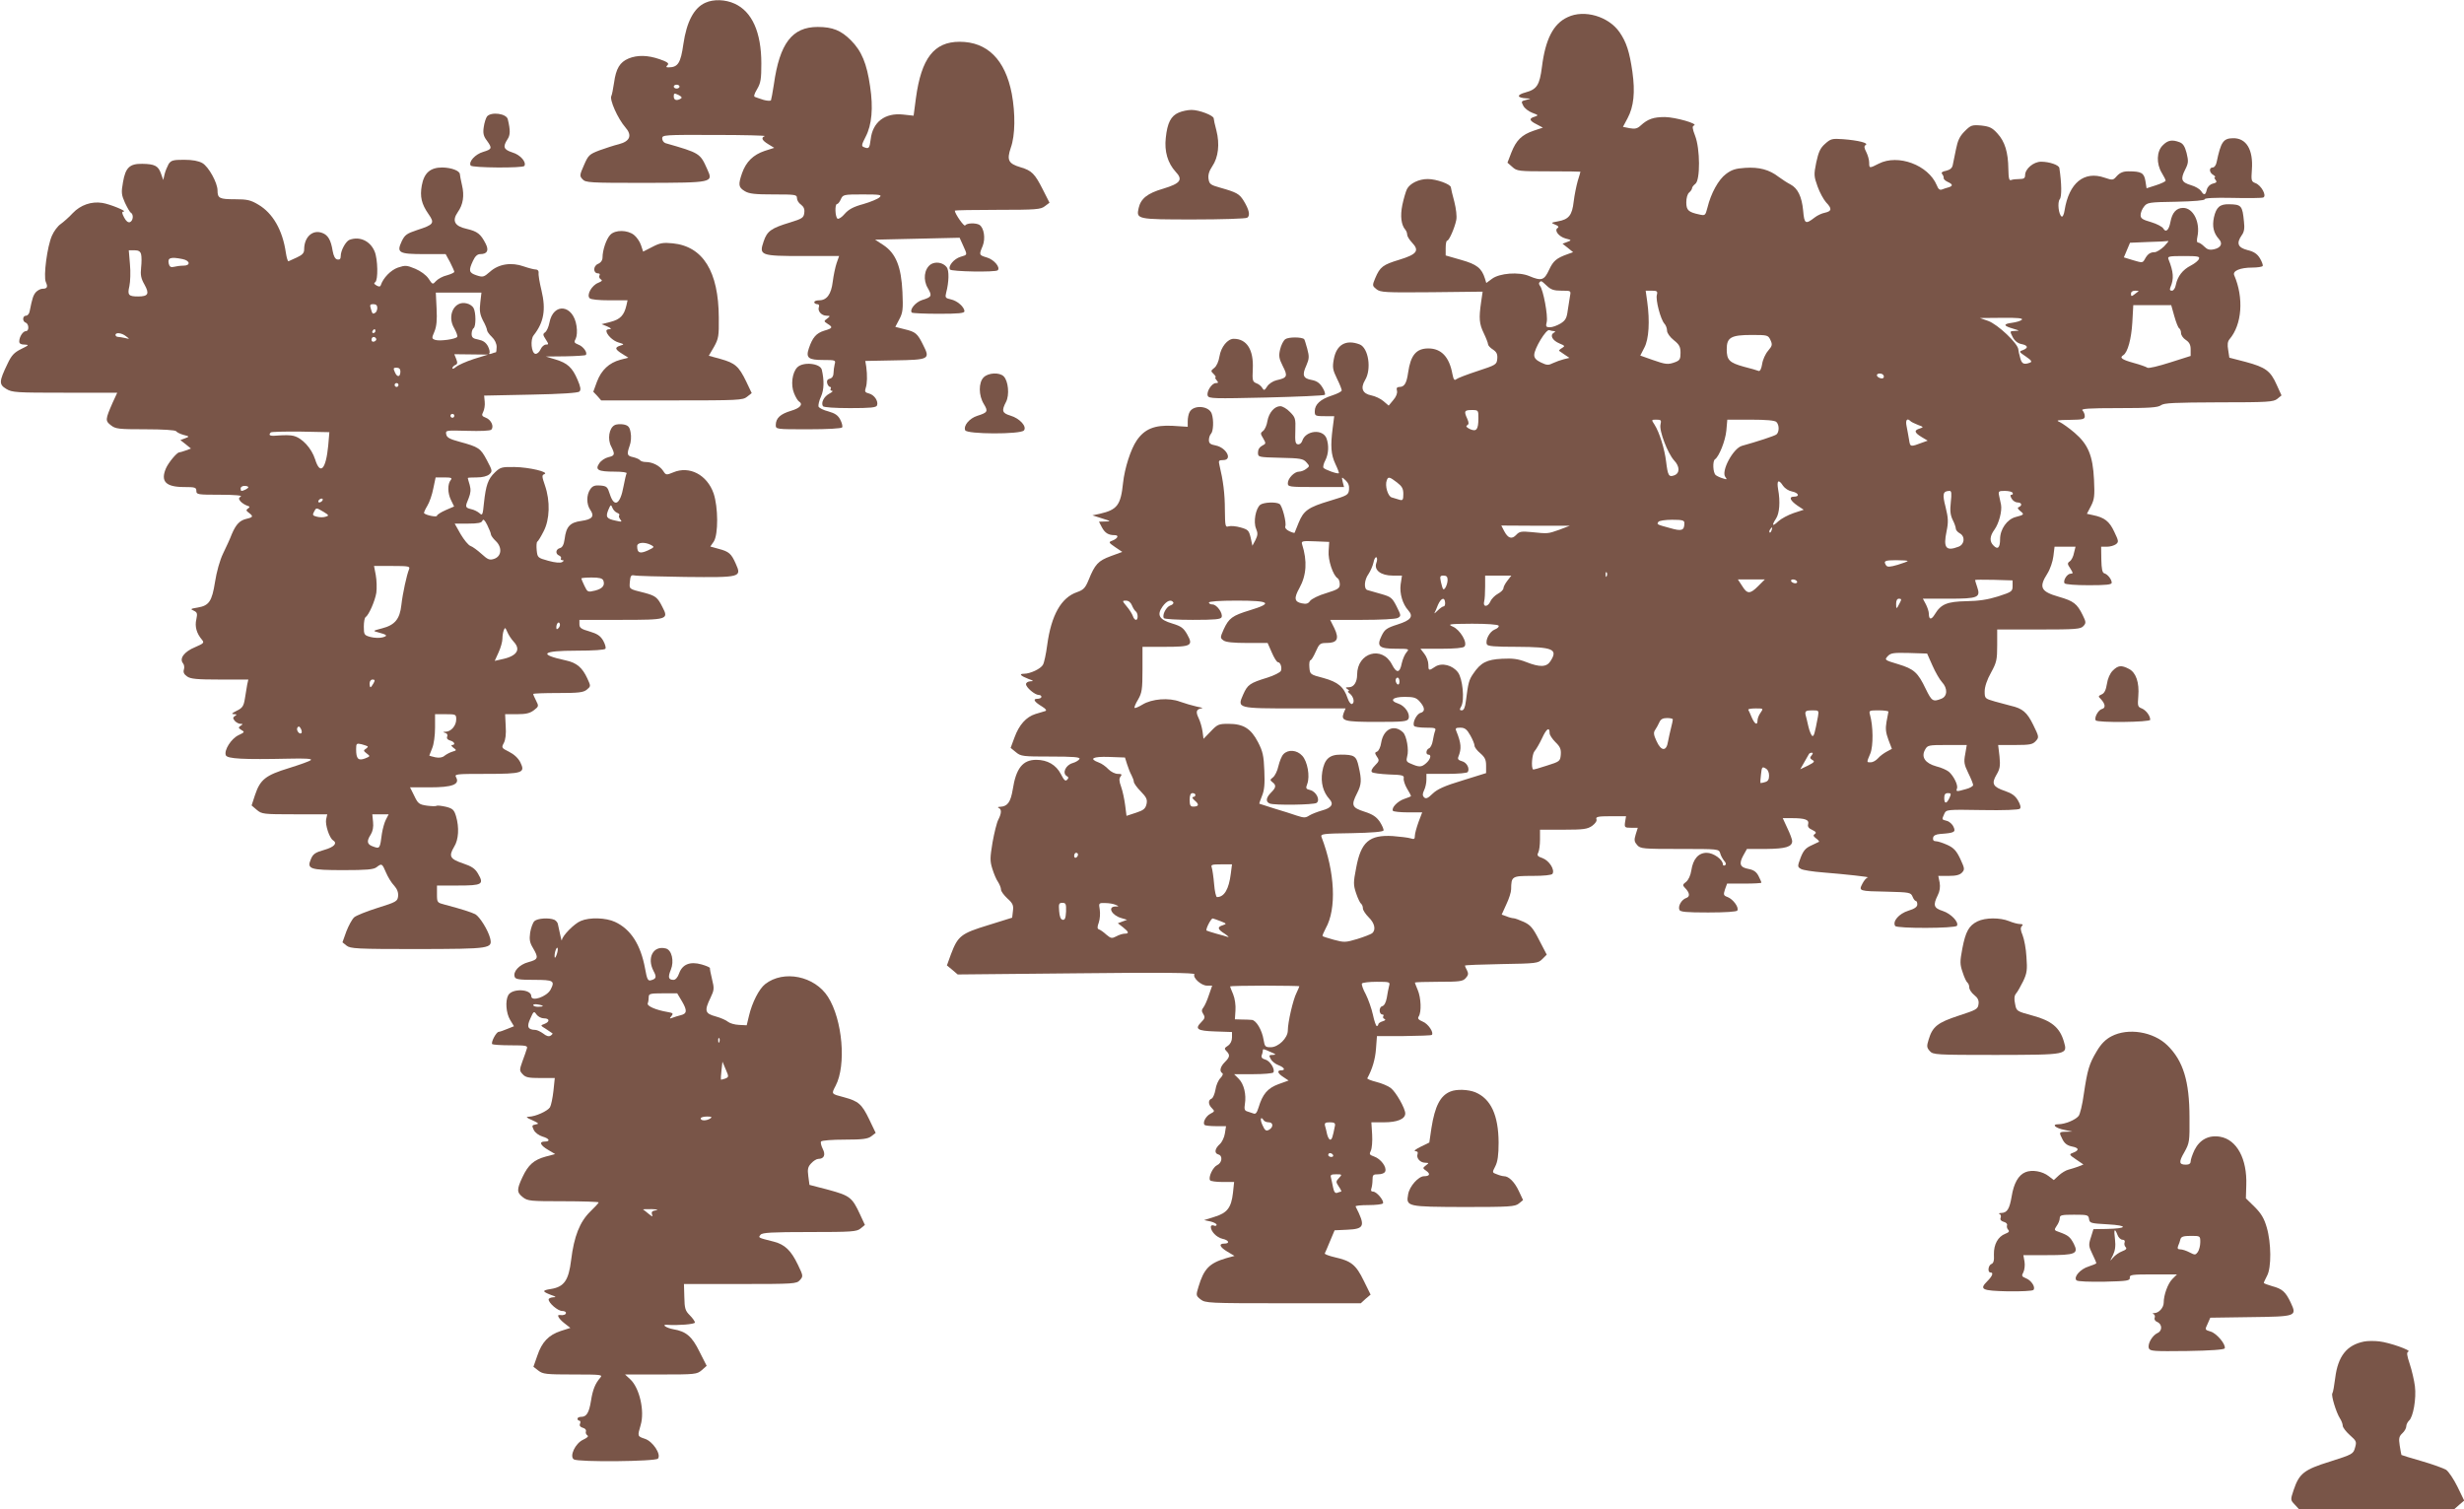 <?xml version="1.0" standalone="no"?>
<!DOCTYPE svg PUBLIC "-//W3C//DTD SVG 20010904//EN"
 "http://www.w3.org/TR/2001/REC-SVG-20010904/DTD/svg10.dtd">
<svg version="1.0" xmlns="http://www.w3.org/2000/svg"
 width="1280pt" height="784pt" viewBox="0 0 1280 784"
 preserveAspectRatio="xMidYMid meet">
<g transform="translate(0,784) scale(0.1,-0.1)"
fill="#795548" stroke="none">
<path d="M3665 7826 c-60 -26 -98 -99 -115 -215 -14 -99 -28 -121 -78 -121
-12 0 -13 3 -4 12 9 9 -1 16 -40 30 -63 22 -117 23 -163 4 -45 -19 -65 -52
-75 -125 -5 -33 -11 -64 -14 -69 -11 -19 33 -118 73 -164 36 -41 24 -72 -34
-87 -25 -6 -70 -21 -101 -32 -52 -20 -58 -25 -80 -76 -23 -52 -24 -57 -8 -74
16 -18 36 -19 323 -19 356 1 357 1 325 71 -37 83 -38 84 -216 135 -10 3 -18
14 -18 25 0 18 10 19 273 18 149 0 266 -3 260 -6 -21 -8 -15 -22 18 -42 l31
-19 -50 -16 c-59 -20 -96 -56 -117 -115 -21 -61 -19 -74 14 -94 23 -14 54 -17
150 -17 113 0 121 -1 121 -19 0 -11 9 -26 21 -34 14 -11 20 -23 17 -43 -3 -25
-10 -30 -75 -50 -96 -29 -118 -44 -136 -98 -25 -73 -17 -76 206 -76 l186 0
-13 -37 c-7 -21 -16 -64 -20 -96 -8 -66 -31 -97 -71 -97 -14 0 -25 -4 -25 -10
0 -5 7 -10 15 -10 9 0 12 -6 9 -15 -8 -20 13 -45 40 -45 20 -1 20 -1 3 -15
-18 -13 -18 -14 2 -27 29 -18 27 -23 -18 -36 -41 -13 -60 -35 -79 -91 -17 -50
-3 -61 75 -61 63 0 65 -1 59 -22 -3 -13 -6 -34 -6 -46 0 -15 -7 -26 -19 -29
-13 -3 -17 -11 -14 -24 3 -10 10 -19 15 -19 5 0 6 -4 3 -10 -3 -5 0 -10 7 -10
7 -1 1 -7 -14 -15 -28 -15 -44 -47 -33 -65 4 -6 61 -10 141 -10 107 0 136 3
140 14 8 22 -14 55 -42 62 -20 5 -23 10 -17 28 8 23 9 66 3 111 l-5 30 151 3
c182 3 187 6 150 79 -30 61 -39 69 -98 83 l-47 12 21 40 c18 34 20 52 16 141
-6 131 -34 201 -99 244 l-43 28 220 5 219 5 18 -40 c23 -51 24 -48 -13 -59
-34 -10 -66 -48 -55 -66 7 -11 237 -15 248 -4 15 15 -19 55 -55 66 -43 13 -43
13 -23 61 15 38 7 93 -17 109 -19 11 -66 10 -74 -3 -5 -9 -54 61 -54 77 0 2
100 4 223 4 199 0 224 2 245 19 l24 18 -35 69 c-41 81 -57 98 -115 115 -64 19
-73 37 -51 102 23 64 24 177 5 280 -34 177 -127 270 -271 270 -133 0 -199 -86
-227 -293 l-12 -91 -55 6 c-94 10 -158 -39 -168 -129 -6 -47 -9 -51 -36 -40
-13 5 -11 13 10 54 32 61 40 150 23 261 -17 119 -44 184 -100 240 -51 51 -95
69 -172 69 -133 0 -198 -85 -228 -299 -6 -40 -13 -77 -15 -82 -3 -4 -20 -3
-38 2 -17 6 -38 12 -44 15 -9 2 -6 14 10 41 19 32 22 53 22 133 0 162 -48 270
-139 311 -48 22 -109 24 -151 5z m-135 -436 c0 -5 -7 -10 -15 -10 -8 0 -15 5
-15 10 0 6 7 10 15 10 8 0 15 -4 15 -10z m7 -62 c-21 -13 -37 -9 -37 11 0 17
3 18 24 8 16 -8 21 -14 13 -19z m1032 -513 c-8 -8 -46 -24 -84 -35 -52 -14
-77 -28 -97 -51 -14 -17 -31 -28 -37 -25 -13 8 -15 76 -3 76 5 0 14 11 20 25
11 24 14 25 114 25 91 0 101 -2 87 -15z"/>
<path d="M8144 7751 c-75 -34 -116 -115 -134 -259 -12 -94 -26 -116 -85 -132
-48 -13 -46 -28 5 -31 25 -1 25 -1 -2 -8 -25 -6 -27 -8 -15 -30 6 -13 28 -30
47 -37 32 -12 33 -13 13 -20 -32 -9 -29 -21 10 -40 l32 -17 -48 -16 c-62 -21
-91 -50 -116 -114 l-20 -52 25 -22 c24 -22 33 -23 190 -23 90 0 164 -1 164 -2
0 -2 -6 -23 -14 -48 -7 -25 -17 -73 -21 -107 -8 -71 -25 -93 -83 -103 -36 -7
-36 -7 -13 -17 16 -6 20 -12 13 -17 -20 -12 5 -45 41 -55 32 -8 32 -9 8 -18
l-24 -9 28 -22 27 -22 -28 -10 c-59 -21 -75 -35 -97 -82 -25 -54 -39 -59 -103
-32 -54 23 -154 15 -193 -14 l-30 -22 -7 23 c-17 54 -42 74 -124 97 l-80 23 0
38 c0 22 3 39 8 39 10 0 39 67 47 107 4 19 -1 59 -10 95 -10 35 -17 68 -18 75
-1 16 -75 43 -120 43 -46 0 -92 -22 -108 -52 -6 -12 -17 -49 -24 -82 -12 -59
-6 -105 16 -130 5 -6 9 -17 9 -25 0 -8 11 -26 25 -41 40 -42 26 -61 -65 -89
-86 -26 -101 -37 -126 -96 -16 -38 -15 -40 6 -57 21 -17 44 -18 287 -16 l265
3 -8 -55 c-12 -83 -10 -112 14 -161 12 -25 22 -51 22 -57 0 -6 11 -19 26 -28
19 -13 24 -24 22 -48 -3 -30 -7 -32 -101 -63 -55 -18 -105 -37 -112 -43 -10
-8 -14 -2 -20 27 -16 89 -58 133 -125 133 -63 0 -92 -35 -105 -125 -8 -57 -20
-75 -45 -75 -13 0 -17 -6 -13 -20 3 -12 -4 -31 -19 -48 l-24 -29 -27 23 c-15
13 -43 26 -63 30 -46 9 -58 37 -33 79 35 57 18 168 -28 186 -71 27 -120 -1
-134 -76 -8 -43 -6 -56 16 -101 14 -28 25 -56 25 -62 0 -6 -24 -18 -52 -27
-59 -19 -88 -46 -88 -81 0 -25 1 -26 63 -26 l38 0 -8 -62 c-12 -93 -9 -137 14
-186 12 -25 20 -47 18 -48 -6 -6 -74 19 -80 28 -3 5 1 23 10 39 17 34 19 78 6
114 -20 51 -109 41 -126 -13 -4 -12 -14 -20 -23 -18 -13 2 -15 15 -13 71 2 63
0 69 -28 97 -16 17 -39 30 -50 30 -30 0 -59 -33 -67 -77 -3 -21 -13 -44 -22
-51 -15 -11 -15 -15 0 -39 15 -26 15 -28 -5 -38 -14 -7 -22 -20 -22 -35 0 -25
0 -25 116 -28 103 -2 119 -5 135 -23 18 -20 18 -21 -1 -35 -10 -8 -27 -14 -37
-14 -24 0 -58 -35 -58 -60 0 -19 7 -20 146 -20 l146 0 -7 27 c-6 27 -6 27 15
8 14 -13 20 -28 18 -48 -3 -28 -8 -31 -98 -58 -114 -34 -138 -51 -164 -115
-11 -27 -20 -50 -21 -52 -2 -1 -14 2 -28 9 -15 7 -23 17 -20 25 7 19 -16 107
-30 116 -19 12 -82 9 -100 -4 -24 -19 -37 -89 -22 -124 10 -24 9 -34 -3 -59
l-16 -30 -9 42 c-9 37 -13 42 -52 53 -24 7 -52 9 -62 6 -18 -6 -19 0 -20 86 0
84 -9 152 -28 231 -6 24 -4 27 19 27 51 0 17 65 -39 76 -27 5 -35 11 -35 28 0
12 5 27 11 33 12 12 15 70 4 103 -13 42 -94 49 -115 10 -6 -10 -10 -32 -10
-48 l0 -29 -78 5 c-94 5 -146 -16 -187 -76 -31 -45 -63 -145 -71 -221 -12
-115 -30 -139 -121 -160 l-38 -8 50 -16 c46 -14 48 -16 17 -16 l-33 -1 15 -29
c16 -30 34 -41 67 -41 24 0 15 -18 -14 -29 -19 -7 -18 -10 16 -33 l37 -25 -60
-22 c-65 -24 -82 -42 -115 -124 -17 -41 -26 -51 -60 -63 -82 -28 -134 -119
-155 -275 -6 -46 -16 -92 -22 -102 -11 -21 -66 -47 -99 -47 -28 0 -17 -11 24
-27 27 -9 28 -12 10 -12 -13 -1 -23 -7 -23 -15 0 -17 46 -56 66 -56 8 0 14 -4
14 -10 0 -5 -9 -10 -21 -10 -26 0 -16 -16 24 -40 21 -13 26 -21 16 -24 -8 -2
-30 -9 -50 -15 -48 -15 -85 -56 -109 -122 l-20 -54 27 -22 c26 -22 37 -23 181
-23 118 0 153 -3 150 -12 -3 -7 -19 -17 -36 -22 -36 -10 -55 -52 -31 -67 11
-6 11 -11 2 -20 -9 -9 -16 -1 -32 30 -25 48 -70 74 -128 74 -70 0 -105 -44
-122 -154 -11 -66 -27 -88 -65 -90 -12 0 -15 -3 -8 -6 16 -6 15 -28 -2 -61 -8
-15 -21 -68 -30 -118 -13 -79 -14 -96 -1 -137 8 -26 21 -57 30 -69 8 -13 15
-30 15 -39 0 -9 15 -29 33 -46 28 -25 33 -36 29 -65 l-4 -35 -125 -39 c-141
-43 -157 -56 -193 -151 l-21 -58 28 -23 28 -24 618 6 c444 5 616 3 612 -5 -11
-17 35 -59 65 -59 l27 0 -17 -49 c-9 -28 -22 -56 -29 -65 -9 -11 -10 -19 0
-34 10 -16 8 -23 -10 -41 -36 -36 -23 -46 72 -49 l87 -3 0 -28 c0 -18 -8 -34
-21 -43 -19 -12 -20 -16 -8 -28 20 -20 18 -31 -8 -57 -24 -24 -30 -48 -13 -58
5 -3 1 -14 -10 -25 -11 -11 -23 -38 -26 -61 -4 -22 -13 -43 -20 -46 -19 -7
-18 -31 2 -50 15 -15 14 -17 -9 -29 -24 -13 -41 -47 -29 -58 3 -3 29 -6 58 -6
l53 0 -6 -38 c-3 -20 -15 -45 -26 -55 -27 -24 -30 -48 -8 -54 24 -6 20 -44 -7
-56 -21 -10 -46 -62 -36 -78 3 -5 32 -9 65 -9 l60 0 -6 -57 c-9 -77 -30 -104
-96 -124 l-54 -17 33 -7 c17 -4 32 -12 32 -17 0 -6 -7 -8 -15 -4 -8 3 -15 0
-15 -7 0 -24 30 -55 60 -62 34 -7 41 -25 10 -25 -31 0 -24 -18 16 -42 l37 -22
-44 -12 c-87 -26 -115 -55 -143 -148 -14 -45 -13 -47 11 -66 25 -19 41 -20
429 -20 l403 0 25 23 26 22 -36 73 c-40 82 -65 102 -150 121 -30 7 -54 16 -52
20 2 3 14 32 27 63 l24 57 65 3 c91 4 96 19 44 121 -2 4 28 7 67 7 38 0 72 4
75 9 8 12 -32 61 -51 61 -10 0 -13 6 -9 16 3 9 6 29 6 45 0 26 3 29 30 29 18
0 33 6 36 15 9 22 -23 65 -57 77 -25 9 -27 12 -18 30 6 12 9 49 7 84 l-4 64
66 0 c68 0 110 17 110 46 0 26 -48 111 -75 132 -14 11 -48 25 -76 32 -27 7
-48 15 -46 19 26 48 41 98 45 153 l5 66 139 0 c77 1 143 3 146 6 12 12 -19 58
-47 69 -23 10 -28 16 -21 27 15 23 12 97 -5 137 -8 19 -15 37 -15 39 0 2 56 4
123 4 109 0 126 2 141 19 14 15 15 24 7 40 -6 11 -11 22 -11 25 0 3 85 6 190
8 182 3 190 4 212 26 l23 23 -39 75 c-33 65 -46 79 -80 95 -23 10 -46 19 -53
19 -6 0 -23 4 -37 10 l-25 9 24 53 c14 29 25 64 25 78 1 68 3 70 111 70 58 0
100 4 104 11 13 21 -17 68 -51 81 -27 9 -31 15 -23 29 5 10 9 40 9 68 l0 51
121 0 c106 0 125 3 150 20 17 13 26 26 22 35 -4 12 9 15 74 15 l80 0 -5 -30
c-4 -28 -2 -30 31 -30 l35 0 -11 -35 c-9 -29 -7 -38 8 -55 17 -19 30 -20 221
-20 201 0 203 0 210 -22 3 -13 13 -30 21 -40 10 -11 11 -18 4 -23 -6 -3 -11
-1 -11 5 0 25 -49 60 -84 60 -43 0 -71 -32 -80 -92 -4 -26 -15 -49 -27 -59
-18 -13 -19 -18 -7 -30 26 -26 29 -47 7 -54 -23 -8 -43 -41 -35 -61 4 -11 34
-14 150 -14 90 0 147 4 151 10 10 16 -22 59 -50 70 -22 8 -23 12 -14 40 l11
30 89 0 c49 0 89 2 89 5 0 4 -7 19 -15 35 -11 21 -25 31 -51 36 -45 8 -52 26
-28 70 l19 34 100 0 c101 1 135 11 135 41 0 8 -11 38 -25 67 l-24 52 47 0 c69
0 91 -8 85 -31 -4 -13 3 -22 21 -30 19 -9 23 -15 14 -21 -10 -6 -9 -12 6 -23
11 -8 18 -16 15 -18 -2 -1 -20 -10 -40 -19 -29 -13 -41 -27 -55 -63 -17 -46
-17 -48 2 -59 10 -6 62 -14 114 -18 113 -9 250 -24 233 -26 -7 -1 -20 -16 -28
-32 -20 -39 -20 -39 130 -42 114 -3 121 -4 130 -25 5 -13 13 -23 17 -23 5 0 8
-8 8 -18 0 -13 -14 -23 -47 -33 -48 -15 -83 -55 -68 -79 9 -14 312 -13 321 1
11 19 -31 63 -74 77 -47 15 -51 30 -26 81 11 21 14 44 10 67 l-7 34 54 0 c39
0 58 5 70 18 14 16 13 21 -10 71 -20 42 -34 57 -67 72 -22 10 -49 19 -59 19
-12 0 -17 6 -15 18 2 12 14 18 38 20 73 5 81 10 68 37 -6 14 -22 28 -35 31
-27 7 -26 6 -13 36 11 23 11 23 197 20 112 -2 190 1 196 7 6 6 3 21 -10 43
-14 24 -32 37 -67 49 -63 21 -72 38 -45 84 18 30 21 46 16 96 l-7 59 89 0 c76
0 90 3 106 20 18 20 18 22 -13 85 -32 65 -55 85 -117 99 -16 4 -54 14 -82 22
-52 15 -53 16 -53 53 0 23 12 60 33 97 29 53 32 67 32 142 l0 82 216 0 c193 0
218 2 232 18 14 15 14 21 -4 57 -29 59 -47 73 -124 95 -94 27 -105 49 -59 121
14 22 28 63 31 90 l6 49 54 0 55 0 -8 -32 c-3 -18 -13 -38 -22 -44 -13 -9 -13
-14 3 -37 15 -24 15 -27 2 -27 -19 0 -41 -36 -32 -50 4 -6 58 -10 126 -10 91
0 119 3 119 13 0 17 -21 44 -39 49 -10 3 -14 23 -15 71 l-1 67 30 0 c17 0 37
6 47 13 15 12 14 17 -9 65 -25 54 -51 74 -110 86 l-32 7 21 40 c18 35 20 53
16 137 -6 126 -31 184 -101 244 -28 24 -62 48 -76 55 -23 10 -16 11 52 12 67
1 77 3 77 19 0 10 -5 23 -12 30 -9 9 32 12 188 12 161 0 204 3 220 15 16 12
69 14 300 15 255 0 284 2 304 18 l22 18 -25 55 c-32 72 -57 91 -161 119 l-85
22 -6 40 c-5 28 -3 44 7 56 65 76 75 215 24 333 -9 22 32 39 94 39 27 0 51 4
54 8 3 5 -4 23 -14 40 -14 23 -31 35 -65 43 -50 13 -59 35 -29 78 12 16 15 36
11 69 -8 84 -13 90 -78 91 -47 1 -66 -15 -78 -68 -10 -47 -2 -82 26 -113 21
-23 11 -45 -26 -53 -23 -5 -35 -1 -50 14 -12 12 -26 21 -32 21 -7 0 -8 11 -4
30 16 75 -21 150 -74 150 -35 0 -57 -24 -66 -73 -8 -43 -24 -57 -37 -34 -5 9
-33 24 -63 33 -45 13 -55 19 -55 37 0 12 8 32 18 44 16 21 25 23 167 25 93 2
149 7 148 13 -1 6 51 9 144 7 80 -2 152 -1 160 2 20 8 -10 64 -41 75 -21 8
-22 14 -18 69 8 105 -29 166 -99 164 -50 -1 -62 -20 -84 -124 -3 -16 -12 -28
-20 -28 -21 0 -19 -27 3 -39 9 -6 13 -11 8 -11 -5 0 -3 -6 3 -14 9 -11 6 -15
-14 -20 -15 -4 -27 -16 -31 -31 -7 -30 -15 -31 -30 -7 -7 10 -30 24 -52 30
-50 15 -56 30 -31 80 18 35 18 45 8 87 -9 34 -18 49 -36 56 -39 15 -62 11 -88
-16 -32 -31 -34 -95 -5 -143 11 -18 20 -36 20 -40 0 -5 -22 -15 -49 -24 l-50
-16 -6 38 c-7 42 -21 50 -88 50 -28 0 -44 -7 -60 -24 -20 -23 -22 -23 -64 -9
-107 37 -185 -27 -208 -170 -3 -21 -10 -35 -15 -32 -16 10 -23 74 -10 90 11
13 10 83 -2 162 -2 16 -52 33 -95 33 -39 0 -83 -37 -83 -70 0 -15 -6 -20 -29
-20 -16 0 -36 -2 -43 -5 -11 -5 -14 8 -15 57 -1 87 -18 143 -57 185 -27 30
-41 36 -84 41 -48 4 -54 2 -86 -30 -26 -26 -36 -48 -45 -93 -7 -33 -14 -70
-17 -83 -3 -15 -14 -24 -34 -29 -21 -4 -27 -9 -21 -17 5 -6 9 -15 8 -21 -1 -5
8 -14 21 -20 27 -12 28 -21 5 -28 -10 -2 -25 -8 -34 -11 -12 -5 -20 1 -28 22
-44 105 -201 163 -301 112 -49 -25 -50 -25 -50 5 0 15 -7 39 -15 55 -12 23
-12 31 -3 37 17 10 -39 24 -118 30 -57 4 -64 2 -93 -24 -25 -22 -34 -42 -46
-97 -13 -64 -12 -72 7 -125 11 -31 31 -67 44 -82 32 -33 30 -46 -6 -54 -16 -3
-39 -14 -52 -24 -49 -38 -55 -35 -61 35 -7 73 -28 116 -66 136 -14 7 -42 25
-61 39 -49 38 -102 52 -175 47 -49 -3 -70 -10 -99 -32 -39 -29 -78 -100 -96
-174 -11 -42 -12 -43 -43 -36 -56 12 -67 22 -67 63 0 22 6 44 15 51 8 7 15 17
15 23 0 5 8 15 17 22 26 19 25 182 -1 249 -15 39 -16 51 -6 54 25 9 -96 43
-151 44 -59 0 -89 -10 -126 -44 -17 -16 -30 -19 -57 -14 l-35 7 24 45 c32 60
40 135 25 241 -15 104 -31 154 -67 206 -57 82 -183 119 -269 78z m3098 -1191
c-17 -16 -39 -30 -49 -30 -23 0 -37 -10 -51 -36 -11 -20 -13 -20 -60 -6 l-49
15 16 38 16 38 95 4 c52 1 99 4 103 5 5 1 -5 -11 -21 -28z m181 -65 c-3 -9
-22 -24 -43 -35 -41 -21 -68 -55 -77 -100 -3 -17 -12 -30 -20 -30 -11 0 -13 5
-8 18 19 44 16 80 -10 145 -6 15 1 17 79 17 73 0 85 -2 79 -15z m-3387 -140
c21 -20 37 -25 76 -25 49 0 49 0 44 -27 -3 -16 -8 -50 -12 -76 -5 -40 -12 -52
-38 -68 -17 -10 -41 -19 -54 -19 -21 0 -23 4 -17 28 7 32 -18 167 -35 187 -5
6 -7 15 -3 18 9 10 9 10 39 -18z m571 -47 c-7 -26 19 -126 39 -149 8 -8 14
-25 14 -37 0 -12 15 -33 35 -49 29 -23 35 -35 35 -66 0 -32 -4 -39 -27 -48
-38 -14 -49 -13 -120 12 l-62 22 21 41 c24 45 29 138 15 239 l-8 57 31 0 c28
0 32 -3 27 -22z m2502 19 c-2 -1 -12 -9 -21 -16 -15 -12 -18 -11 -18 3 0 10 8
16 22 16 12 0 19 -1 17 -3z m186 -129 c9 -32 20 -60 25 -63 6 -4 10 -15 10
-25 0 -11 11 -27 25 -36 18 -12 25 -25 25 -49 l0 -34 -107 -34 c-60 -19 -112
-32 -118 -27 -5 4 -38 16 -72 25 -61 17 -74 27 -53 40 23 14 42 85 47 170 l5
90 99 0 98 0 16 -57z m-792 -19 c-6 -6 -29 -13 -52 -16 -47 -6 -44 -16 9 -31
33 -10 33 -10 7 -11 -27 -1 -27 -1 -12 -31 10 -20 26 -33 45 -37 35 -7 39 -20
8 -32 -21 -7 -20 -9 16 -33 29 -20 34 -27 21 -32 -32 -12 -43 -6 -51 27 -5 17
-9 36 -9 41 -1 31 -107 131 -157 149 l-43 15 115 1 c81 1 111 -2 103 -10z
m-2430 -59 c8 0 7 -4 -2 -9 -21 -13 -6 -40 30 -55 29 -12 30 -14 13 -24 -10
-6 -17 -12 -14 -15 3 -2 16 -11 29 -20 l24 -16 -29 -7 c-16 -4 -41 -13 -56
-20 -24 -12 -32 -12 -63 3 -25 12 -35 23 -35 39 0 33 62 135 78 129 8 -3 19
-5 25 -5z m1124 -46 c11 -24 10 -30 -12 -56 -14 -16 -28 -47 -31 -69 -4 -25
-11 -38 -18 -36 -7 3 -41 13 -77 22 -76 21 -89 35 -89 91 0 61 22 74 130 74
82 0 85 -1 97 -26z m587 -183 c3 -4 3 -11 0 -14 -8 -8 -34 3 -34 14 0 11 27
12 34 0z m-2104 -223 c0 -60 -10 -72 -44 -57 -18 9 -23 15 -14 20 9 6 9 13 0
34 -18 39 -15 45 23 45 35 0 35 -1 35 -42z m946 -33 c-8 -32 37 -149 70 -186
31 -32 31 -67 2 -78 -29 -11 -34 -2 -43 72 -8 66 -35 152 -60 191 -17 26 -17
26 10 26 24 0 26 -3 21 -25z m602 13 c16 -16 15 -53 0 -65 -11 -8 -100 -37
-179 -59 -46 -13 -110 -133 -86 -162 10 -13 8 -14 -13 -7 -14 4 -31 12 -37 17
-15 12 -17 74 -4 82 21 14 54 96 59 149 l5 57 121 0 c82 0 126 -4 134 -12z
m696 5 c4 -5 22 -13 39 -20 30 -11 31 -12 10 -19 -31 -9 -29 -21 9 -44 l32
-19 -25 -9 c-66 -25 -66 -25 -72 15 -4 21 -9 53 -13 71 -6 30 3 42 20 25z
m-2667 -319 c26 -20 33 -32 33 -60 0 -31 -3 -35 -20 -30 -11 3 -29 9 -40 12
-20 5 -37 61 -26 89 7 20 14 19 53 -11z m2006 -18 c9 -13 29 -26 46 -29 35 -7
42 -27 10 -27 -28 0 -20 -20 19 -47 l32 -21 -52 -17 c-29 -10 -65 -29 -80 -43
-31 -29 -36 -23 -12 14 18 27 23 88 11 152 -8 47 2 55 26 18z m871 -85 c-5
-45 -2 -67 10 -92 9 -17 16 -38 16 -45 0 -7 9 -18 20 -24 30 -16 26 -58 -6
-70 -65 -25 -80 -6 -62 80 10 49 9 68 -5 126 -18 69 -14 83 21 84 10 0 11 -14
6 -59z m321 49 c3 -5 1 -10 -5 -10 -8 0 -8 -6 0 -20 6 -11 20 -20 30 -20 22 0
27 -15 8 -24 -9 -3 -7 -9 6 -20 23 -18 22 -20 -24 -32 -44 -12 -80 -63 -80
-115 0 -44 -12 -56 -34 -33 -22 21 -20 49 5 83 23 32 40 96 34 129 -3 12 -7
33 -10 47 -5 23 -2 25 29 25 19 0 38 -4 41 -10z m-1705 -157 c0 -39 -13 -44
-75 -26 -70 19 -69 19 -60 32 3 6 35 11 71 11 54 0 64 -3 64 -17z m-650 -35
c-60 -21 -58 -21 -145 -12 -52 5 -62 3 -78 -14 -23 -25 -43 -19 -63 19 l-15
29 178 -1 178 0 -55 -21z m1103 -3 c-3 -9 -8 -14 -10 -11 -3 3 -2 9 2 15 9 16
15 13 8 -4z m-2301 -107 c-4 -47 23 -128 47 -142 6 -4 11 -18 11 -31 0 -21 -9
-27 -70 -46 -39 -11 -76 -30 -84 -40 -10 -15 -20 -18 -44 -13 -38 8 -41 27
-12 79 37 67 42 140 14 228 -5 16 1 18 68 15 l73 -3 -3 -47z m248 -62 c-14
-37 23 -66 85 -66 l48 0 -7 -46 c-6 -47 10 -102 40 -135 28 -32 13 -51 -56
-73 -57 -18 -67 -26 -83 -59 -27 -55 -13 -67 76 -67 67 0 69 -1 54 -18 -9 -10
-20 -35 -25 -57 -10 -52 -27 -54 -51 -7 -51 100 -181 62 -181 -53 0 -38 -17
-65 -43 -65 -18 0 -19 -2 -7 -10 8 -5 11 -10 5 -10 -5 0 -3 -6 7 -13 20 -16
27 -48 11 -54 -6 -2 -16 11 -22 29 -20 60 -50 85 -126 106 -69 18 -70 19 -73
55 -2 20 1 37 5 37 5 0 17 20 28 45 18 41 23 45 56 45 56 0 67 21 41 76 l-22
44 166 0 c95 0 174 4 185 10 18 10 18 12 -6 60 -23 45 -29 50 -82 65 -32 9
-64 18 -70 20 -19 6 -16 53 6 83 10 15 22 42 26 60 3 18 11 30 15 27 5 -3 5
-16 0 -29z m2760 10 c0 -3 -23 -11 -52 -20 -40 -12 -54 -12 -60 -3 -15 23 -7
27 52 27 33 0 60 -2 60 -4z m-1563 -78 c-3 -8 -6 -5 -6 6 -1 11 2 17 5 13 3
-3 4 -12 1 -19z m-827 -20 c0 -24 -16 -56 -23 -48 -3 3 -8 20 -12 38 -6 28 -4
32 14 32 15 0 21 -6 21 -22z m311 -4 c-12 -15 -21 -33 -21 -40 0 -7 -13 -20
-28 -28 -15 -8 -34 -26 -40 -41 -14 -30 -40 -29 -32 1 3 10 5 45 5 77 l0 57
68 0 68 0 -20 -26z m1302 -29 c-42 -42 -57 -42 -84 3 l-21 32 70 0 70 0 -35
-35z m202 25 c3 -5 -1 -10 -9 -10 -8 0 -18 5 -21 10 -3 6 1 10 9 10 8 0 18 -4
21 -10z m1120 -24 c0 -28 -4 -31 -75 -54 -54 -17 -101 -24 -165 -25 -100 -2
-132 -15 -164 -68 -18 -30 -31 -29 -31 3 0 11 -7 32 -15 48 l-16 30 135 0
c152 0 166 6 147 61 -6 18 -11 34 -11 36 0 2 44 2 98 1 l97 -3 0 -29z m-2948
-86 c1 -11 -2 -20 -8 -20 -5 0 -19 -10 -30 -21 -12 -12 -19 -18 -17 -13 3 5
11 24 18 42 16 36 35 42 37 12z m2362 -2 c-17 -34 -19 -34 -19 -5 0 18 5 27
15 27 13 0 14 -4 4 -22z m-3989 -12 c5 -13 14 -27 19 -31 13 -8 15 -45 2 -45
-5 0 -13 9 -16 20 -4 11 -18 34 -32 50 -24 29 -24 30 -4 30 13 0 25 -9 31 -24z
m215 15 c3 -5 -4 -13 -15 -16 -22 -7 -44 -50 -34 -66 3 -5 70 -9 150 -9 116 0
146 3 150 14 8 20 -25 66 -47 66 -11 0 -19 5 -19 10 0 6 55 10 145 10 173 0
190 -13 68 -50 -92 -28 -109 -41 -136 -99 -19 -43 -19 -45 -1 -58 12 -9 51
-13 123 -13 l106 0 22 -50 c12 -28 26 -50 32 -50 12 0 22 -27 15 -45 -4 -8
-35 -24 -70 -35 -91 -28 -103 -36 -126 -88 -32 -72 -31 -72 274 -72 l258 0
-10 -24 c-15 -41 2 -46 172 -46 138 0 159 2 165 17 10 25 -19 67 -53 78 -49
16 -30 35 33 35 46 0 60 -4 77 -23 28 -31 31 -53 6 -60 -21 -5 -44 -52 -34
-68 3 -5 30 -9 61 -9 48 0 54 -2 48 -17 -4 -10 -9 -33 -12 -51 -3 -19 -12 -36
-19 -39 -16 -6 -19 -33 -4 -33 18 0 11 -25 -12 -45 -24 -21 -36 -21 -79 -2
-23 9 -25 15 -19 38 10 33 -3 106 -21 124 -46 45 -102 19 -114 -53 -3 -22 -13
-43 -21 -46 -13 -5 -13 -8 -1 -27 13 -18 12 -23 -10 -45 -16 -16 -22 -29 -16
-35 5 -5 45 -10 88 -12 71 -2 80 -5 77 -20 -2 -10 6 -34 17 -53 12 -19 21 -37
21 -39 0 -2 -16 -9 -35 -15 -35 -12 -68 -46 -59 -62 3 -4 38 -8 79 -8 l73 0
-19 -50 c-10 -28 -19 -60 -19 -71 0 -18 -4 -20 -22 -14 -13 4 -54 9 -93 12
-122 7 -165 -30 -190 -165 -15 -77 -15 -88 0 -133 9 -27 21 -51 26 -54 5 -4 9
-14 9 -24 0 -9 14 -30 30 -46 31 -30 39 -65 18 -83 -7 -5 -42 -19 -78 -30 -60
-18 -68 -18 -120 -4 -30 8 -57 17 -59 19 -3 2 5 20 16 41 57 101 48 292 -22
474 -6 16 6 18 156 20 104 2 164 7 166 14 2 6 -7 26 -19 45 -18 26 -37 39 -81
53 -65 21 -69 33 -37 96 23 45 24 69 8 138 -12 55 -22 62 -94 62 -59 0 -84
-24 -95 -89 -9 -56 4 -106 38 -143 23 -25 10 -45 -39 -58 -24 -7 -53 -18 -66
-26 -20 -13 -28 -13 -65 -1 -23 8 -76 25 -117 37 -41 13 -76 24 -78 25 -1 1 5
19 14 41 12 29 15 61 12 130 -3 78 -8 101 -33 149 -37 71 -76 95 -154 95 -50
0 -57 -3 -91 -39 l-38 -39 -5 38 c-3 21 -12 53 -21 71 -16 33 -11 46 19 50 6
1 -8 5 -30 9 -22 5 -60 16 -85 25 -58 22 -146 15 -195 -15 -20 -12 -38 -20
-41 -17 -3 2 5 22 18 43 20 35 23 52 23 156 l0 118 116 0 c138 0 149 6 116 65
-19 33 -31 42 -77 56 -68 20 -82 44 -51 88 22 31 45 39 56 22z m1690 -121 c3
-6 -5 -14 -20 -20 -26 -10 -50 -54 -41 -77 4 -10 41 -13 158 -13 186 -1 213
-12 172 -75 -20 -31 -55 -32 -126 -4 -41 16 -69 20 -125 17 -80 -4 -111 -20
-150 -78 -22 -32 -26 -46 -38 -142 -4 -33 -11 -48 -21 -48 -12 0 -13 4 -3 21
18 34 7 144 -17 176 -28 38 -84 52 -118 30 -34 -23 -36 -22 -36 12 0 15 -9 40
-21 55 l-20 26 108 0 c69 0 113 4 120 11 19 19 -22 88 -60 104 -29 13 -21 14
100 15 78 0 134 -4 138 -10z m2254 -208 c15 -34 37 -72 49 -85 31 -33 29 -75
-4 -87 -43 -17 -49 -12 -80 51 -41 86 -61 104 -144 129 -70 21 -71 22 -54 41
16 17 29 19 111 17 l94 -3 28 -63z m-2769 -83 c0 -11 -4 -17 -10 -14 -5 3 -10
13 -10 21 0 8 5 14 10 14 6 0 10 -9 10 -21z m1876 -161 c-9 -12 -16 -30 -16
-40 0 -28 -14 -21 -30 15 -7 17 -15 35 -18 40 -2 4 15 7 38 7 41 0 41 0 26
-22z m298 -20 c-17 -90 -21 -103 -29 -101 -5 1 -15 24 -21 50 -6 26 -12 53
-14 58 -5 21 1 25 35 25 34 0 34 -1 29 -32z m366 25 c-1 -5 -5 -28 -10 -53 -6
-35 -4 -55 10 -93 l18 -47 -26 -14 c-15 -8 -36 -23 -46 -35 -11 -12 -27 -21
-38 -21 -22 0 -22 -2 -2 46 16 39 15 143 -2 202 -6 21 -3 22 45 22 28 0 51 -3
51 -7z m-1120 -40 c0 -5 -4 -24 -9 -43 -5 -19 -12 -52 -16 -72 -8 -53 -36 -51
-60 3 -15 32 -16 44 -7 57 7 10 16 27 22 40 7 16 18 22 40 22 16 0 30 -3 30
-7z m-1052 -83 c12 -21 22 -46 22 -54 0 -8 14 -26 30 -39 24 -21 30 -34 30
-64 l0 -39 -122 -38 c-93 -28 -131 -45 -156 -69 -24 -24 -35 -28 -44 -19 -9 9
-9 18 0 37 7 14 12 39 12 55 l0 30 104 0 c60 0 108 4 111 10 11 19 -6 50 -31
56 -18 5 -23 11 -18 23 17 42 15 70 -11 134 -6 14 -2 17 21 17 23 0 34 -8 52
-40z m412 11 c0 -9 14 -30 30 -46 25 -24 30 -37 28 -65 -3 -34 -5 -36 -72 -57
-39 -13 -71 -22 -72 -20 -11 11 -5 79 7 94 9 10 27 41 40 69 23 50 39 60 39
25z m2159 -108 c-8 -41 -6 -54 16 -99 14 -28 25 -56 25 -62 0 -6 -17 -16 -37
-21 -49 -14 -53 -14 -47 3 7 17 -17 65 -42 87 -11 9 -40 22 -65 28 -58 16 -80
48 -59 86 13 24 17 25 115 25 l102 0 -8 -47z m-798 -7 c-10 -11 -9 -16 4 -24
14 -7 10 -12 -23 -29 l-40 -19 20 35 c11 20 22 39 25 44 2 4 9 7 15 7 7 0 6
-5 -1 -14z m-3556 -46 c6 -19 16 -45 23 -57 6 -12 12 -27 12 -34 0 -7 16 -30
36 -50 30 -31 35 -42 30 -66 -6 -24 -15 -32 -55 -45 l-49 -16 -7 55 c-4 31
-13 74 -21 96 -11 30 -11 43 -3 53 9 11 6 14 -14 14 -15 0 -36 11 -49 24 -13
14 -35 30 -50 35 -54 20 -31 32 54 29 l82 -3 11 -35z m3335 -59 c0 -21 -6 -30
-22 -34 -12 -4 -23 -5 -23 -4 -1 1 0 21 3 44 4 38 6 42 23 32 12 -6 19 -20 19
-38z m-2980 -101 c0 -5 -6 -10 -12 -10 -7 -1 -3 -9 9 -19 24 -20 21 -31 -9
-31 -14 0 -18 8 -18 35 0 24 5 35 15 35 8 0 15 -4 15 -10z m3917 -15 c-15 -32
-27 -32 -27 0 0 18 5 25 19 25 17 0 18 -3 8 -25z m-4527 -294 c0 -6 -4 -13
-10 -16 -5 -3 -10 1 -10 9 0 9 5 16 10 16 6 0 10 -4 10 -9z m794 -98 c-10 -82
-34 -123 -72 -123 -5 0 -12 30 -15 68 -3 37 -9 75 -12 85 -6 15 0 17 49 17
l56 0 -6 -47z m-856 -198 c-2 -35 -6 -45 -18 -43 -10 2 -16 17 -18 46 -3 37
-1 42 17 42 18 0 20 -6 19 -45z m257 35 c19 -8 19 -9 -2 -9 -41 -2 -17 -46 32
-60 l30 -9 -24 -9 -24 -9 27 -21 c30 -24 33 -33 9 -33 -10 0 -30 -6 -44 -14
-23 -12 -28 -11 -52 9 -14 13 -31 25 -38 27 -9 3 -10 12 -1 36 6 17 8 47 5 67
-6 34 -5 35 28 34 19 0 43 -4 54 -9z m545 -85 c33 -13 33 -14 13 -21 -31 -9
-29 -21 10 -45 17 -12 24 -19 15 -16 -9 3 -36 11 -60 17 -24 7 -46 14 -50 16
-7 5 23 64 32 63 3 0 21 -7 40 -14z m876 -337 c-3 -13 -9 -40 -12 -62 -5 -25
-13 -40 -24 -43 -18 -5 -17 -43 2 -43 5 0 7 -4 4 -9 -4 -5 0 -12 6 -14 8 -4 4
-8 -9 -12 -13 -4 -23 -11 -23 -16 0 -5 -4 -9 -8 -9 -4 0 -13 26 -20 59 -7 32
-24 80 -37 106 -14 25 -23 51 -20 56 4 5 38 9 77 9 68 0 70 -1 64 -22z m-466
-1 c0 -2 -7 -18 -15 -35 -18 -35 -45 -153 -45 -195 0 -39 -49 -87 -89 -87 -28
0 -31 3 -37 39 -8 50 -38 101 -61 103 -10 1 -34 2 -53 2 l-35 1 3 46 c2 27 -3
62 -12 84 -9 21 -16 39 -16 41 0 2 81 4 180 4 99 0 180 -2 180 -3z m-149 -342
c29 -12 30 -14 11 -15 -20 0 -21 -2 -11 -21 6 -12 24 -26 40 -32 31 -12 39
-27 14 -27 -23 0 -18 -16 12 -35 l27 -18 -53 -19 c-56 -21 -82 -51 -103 -121
-9 -28 -15 -36 -27 -31 -9 3 -24 8 -33 11 -13 4 -15 13 -11 38 8 50 -5 104
-32 131 l-24 24 99 0 c54 0 101 4 105 9 10 17 -18 61 -42 67 -16 4 -22 12 -19
21 3 8 6 19 6 24 0 12 2 12 41 -6z m-36 -355 c3 -5 15 -10 26 -10 24 0 25 -26
1 -39 -15 -8 -21 -4 -34 25 -14 30 -9 49 7 24z m370 -27 c-12 -61 -16 -73 -25
-73 -5 0 -12 12 -16 28 -3 15 -8 35 -11 45 -3 13 2 17 25 17 23 0 29 -4 27
-17z m-10 -153 c3 -5 -1 -10 -9 -10 -9 0 -16 5 -16 10 0 6 4 10 9 10 6 0 13
-4 16 -10z m31 -119 c-17 -18 -17 -21 -1 -45 10 -14 15 -26 12 -26 -3 0 -12
-3 -20 -6 -11 -4 -17 4 -22 28 -3 18 -9 41 -11 51 -4 14 1 17 27 17 31 0 32
-1 15 -19z"/>
<path d="M6667 3922 c-9 -9 -20 -37 -26 -62 -5 -24 -18 -50 -28 -58 -16 -12
-16 -15 -3 -25 21 -16 19 -28 -7 -54 -27 -27 -29 -48 -7 -57 25 -10 227 -7
243 3 21 14 -1 59 -33 67 -22 5 -24 9 -15 32 15 40 1 117 -26 146 -28 31 -74
34 -98 8z"/>
<path d="M6123 7255 c-40 -17 -59 -53 -67 -131 -8 -70 10 -131 51 -176 40 -42
25 -61 -64 -88 -83 -24 -117 -52 -128 -101 -13 -58 -9 -59 284 -59 146 0 272
4 280 9 17 11 10 42 -19 89 -22 35 -36 43 -121 67 -51 14 -57 19 -61 46 -3 20
3 41 20 66 31 46 39 114 21 185 -8 29 -14 58 -14 63 0 15 -75 44 -115 44 -19
0 -49 -6 -67 -14z"/>
<path d="M2530 7235 c-6 -8 -14 -33 -17 -55 -5 -32 -1 -48 16 -70 29 -40 27
-45 -19 -59 -41 -12 -77 -51 -65 -71 7 -12 271 -14 279 -2 12 20 -21 58 -62
70 -46 15 -51 29 -26 68 15 22 16 46 2 104 -6 30 -86 41 -108 15z"/>
<path d="M876 6988 c-7 -13 -17 -36 -21 -53 l-7 -30 -12 34 c-14 40 -33 49
-97 50 -65 1 -87 -19 -100 -95 -10 -55 -8 -66 10 -107 12 -25 25 -49 31 -52
15 -9 12 -42 -5 -49 -10 -3 -20 5 -30 24 -12 23 -13 30 -3 31 21 1 -71 39
-111 45 -56 9 -113 -11 -153 -53 -19 -21 -48 -46 -63 -57 -15 -10 -35 -37 -45
-60 -25 -56 -45 -211 -32 -241 12 -26 7 -35 -18 -35 -9 0 -24 -8 -33 -17 -14
-16 -19 -30 -33 -100 -2 -13 -11 -23 -19 -23 -18 0 -20 -29 -2 -36 18 -6 19
-44 2 -44 -16 0 -35 -30 -35 -54 0 -11 9 -16 28 -16 24 -1 23 -3 -18 -23 -36
-18 -50 -32 -71 -77 -44 -91 -45 -107 -7 -130 31 -19 51 -20 305 -20 l272 0
-24 -52 c-38 -87 -39 -94 -9 -117 24 -19 39 -21 180 -21 89 0 155 -4 159 -10
3 -5 20 -14 38 -19 32 -8 32 -9 8 -18 l-24 -9 28 -22 27 -22 -27 -10 c-14 -5
-30 -10 -34 -10 -12 0 -56 -53 -69 -83 -29 -68 -1 -97 95 -97 56 0 63 -2 63
-20 0 -19 7 -20 123 -20 77 0 117 -4 108 -9 -12 -8 -12 -12 -2 -25 7 -8 22
-18 33 -22 16 -5 18 -8 7 -15 -12 -8 -11 -12 4 -23 24 -18 22 -23 -12 -31 -35
-8 -55 -28 -77 -80 -8 -22 -29 -67 -45 -100 -17 -35 -34 -96 -42 -148 -16
-101 -31 -123 -90 -133 -37 -6 -40 -8 -21 -16 19 -9 20 -15 14 -45 -9 -37 1
-73 29 -106 13 -16 10 -19 -36 -39 -56 -23 -83 -59 -62 -84 6 -7 8 -22 4 -33
-4 -13 1 -24 17 -35 18 -13 52 -16 170 -16 l148 0 -6 -27 c-3 -16 -8 -48 -12
-73 -6 -38 -13 -48 -42 -62 -26 -13 -30 -17 -15 -18 16 0 17 -2 6 -9 -12 -8
-12 -12 -2 -25 8 -9 21 -16 30 -16 14 0 14 -2 1 -10 -13 -9 -12 -12 4 -22 18
-10 17 -12 -15 -27 -38 -18 -76 -78 -66 -104 7 -19 91 -23 327 -18 84 2 122 0
115 -7 -5 -6 -57 -24 -114 -42 -121 -37 -149 -59 -176 -139 l-18 -55 27 -23
c26 -22 34 -23 196 -23 l170 0 -6 -27 c-5 -28 17 -96 36 -108 24 -15 7 -35
-46 -50 -46 -13 -58 -21 -69 -48 -22 -51 -6 -57 170 -57 117 0 156 3 171 15
27 21 29 20 49 -27 10 -24 29 -55 43 -69 16 -18 22 -36 20 -55 -3 -26 -10 -30
-106 -60 -57 -18 -112 -40 -122 -49 -11 -10 -29 -43 -41 -74 l-20 -56 21 -17
c20 -16 52 -18 369 -18 382 1 390 2 377 57 -11 42 -54 111 -77 124 -20 10 -72
27 -156 49 -42 11 -43 11 -43 55 l0 45 110 0 c125 0 136 6 103 62 -15 26 -33
38 -78 53 -68 23 -75 37 -46 86 24 38 27 101 10 159 -10 33 -17 40 -52 49 -23
5 -44 8 -49 5 -4 -3 -28 -2 -51 1 -40 6 -46 11 -65 51 l-22 44 103 0 c116 0
156 15 137 51 -10 18 -6 19 153 19 193 0 207 5 180 60 -11 22 -33 42 -59 55
-38 19 -40 21 -27 45 9 16 13 48 10 88 l-3 62 62 0 c47 0 67 5 88 21 25 19 25
22 11 49 -8 16 -15 31 -15 35 0 3 58 5 129 5 108 0 132 3 150 18 20 17 21 17
2 58 -26 56 -55 81 -110 93 -148 32 -127 51 54 51 88 0 146 4 150 10 4 6 -2
25 -12 43 -15 25 -31 35 -71 47 -43 12 -52 19 -52 37 l0 23 214 0 c245 0 251
2 217 67 -25 50 -36 58 -91 73 -85 21 -81 19 -78 58 3 31 6 36 23 33 11 -3
130 -6 265 -8 289 -3 294 -2 262 69 -23 52 -35 63 -89 77 l-43 12 18 26 c24
38 23 179 -1 250 -34 97 -126 145 -210 109 -36 -15 -38 -14 -52 8 -18 27 -56
46 -90 46 -13 0 -26 4 -30 9 -3 5 -19 12 -35 16 -33 7 -35 14 -19 60 7 18 9
48 5 68 -5 29 -12 37 -36 42 -16 3 -38 2 -48 -4 -28 -15 -37 -73 -17 -110 21
-42 19 -48 -15 -56 -17 -4 -38 -18 -47 -32 -23 -34 -6 -43 80 -43 40 0 66 -4
62 -9 -3 -6 -10 -36 -16 -68 -17 -94 -48 -112 -71 -40 -12 38 -16 42 -50 45
-28 2 -40 -2 -52 -20 -20 -29 -20 -77 0 -106 24 -34 11 -50 -46 -58 -59 -8
-79 -29 -87 -95 -4 -29 -12 -43 -24 -46 -23 -6 -25 -31 -4 -39 8 -4 12 -10 9
-15 -3 -5 1 -9 8 -9 9 -1 8 -3 -2 -10 -10 -5 -36 -3 -72 7 -55 15 -56 17 -60
55 -2 22 -1 41 3 44 4 2 19 26 33 54 32 61 35 157 7 238 -16 47 -17 54 -3 59
27 11 -80 36 -155 37 -66 1 -74 -1 -102 -28 -36 -34 -47 -67 -57 -159 -6 -62
-8 -67 -23 -53 -9 8 -28 18 -43 21 -32 8 -33 11 -13 58 10 26 12 43 5 68 -6
19 -10 35 -10 36 0 2 21 3 47 3 29 0 53 6 65 16 17 16 16 19 -13 74 -33 62
-42 68 -141 95 -52 14 -67 22 -70 39 -4 21 -2 21 110 18 67 -2 118 0 124 6 16
16 -1 52 -28 62 -21 8 -23 13 -14 30 6 12 10 35 8 53 l-3 32 242 5 c160 3 246
9 253 16 9 9 6 25 -10 62 -27 63 -52 86 -115 105 l-50 15 101 1 c55 1 104 4
107 7 11 11 -13 45 -39 54 -22 9 -23 13 -13 31 6 13 8 39 4 65 -16 112 -121
125 -141 17 -4 -21 -14 -43 -22 -49 -13 -9 -12 -14 3 -37 16 -25 16 -27 1 -27
-9 0 -22 -11 -28 -25 -7 -15 -18 -24 -27 -23 -21 4 -27 74 -9 96 53 67 65 133
41 233 -10 41 -17 82 -15 92 1 10 -5 17 -14 17 -9 0 -37 7 -63 16 -64 23 -131
13 -176 -28 -32 -28 -37 -29 -70 -18 -39 13 -42 24 -18 75 11 24 23 35 38 35
36 0 46 19 28 54 -26 51 -43 64 -98 77 -64 14 -78 42 -47 87 28 39 35 86 22
140 -6 26 -11 52 -11 57 -1 18 -43 34 -91 35 -63 0 -95 -28 -107 -94 -10 -57
-2 -95 35 -148 33 -47 28 -55 -59 -83 -54 -18 -64 -25 -80 -58 -28 -60 -16
-67 117 -67 l111 0 23 -42 c12 -24 22 -46 22 -50 0 -4 -17 -12 -38 -18 -22 -5
-47 -19 -57 -30 -17 -19 -18 -19 -39 13 -13 19 -41 39 -69 51 -44 18 -51 19
-90 6 -37 -13 -77 -54 -89 -92 -3 -8 -10 -8 -22 -1 -13 7 -15 13 -7 17 16 10
14 120 -3 160 -23 55 -78 80 -131 60 -19 -8 -45 -55 -45 -84 0 -15 -5 -20 -17
-18 -12 2 -20 17 -25 45 -9 56 -24 82 -54 93 -50 19 -94 -21 -94 -86 0 -18 -9
-28 -37 -41 -21 -9 -41 -19 -44 -20 -4 -2 -10 18 -14 44 -17 118 -68 206 -143
250 -40 24 -58 28 -122 28 -80 0 -90 5 -90 46 0 39 -46 123 -79 142 -20 11
-50 17 -95 17 -57 0 -67 -3 -80 -22z m-143 -469 c3 -12 3 -43 0 -69 -4 -38 -1
-56 18 -89 26 -47 19 -61 -33 -61 -50 0 -57 7 -46 53 5 23 7 75 3 115 l-6 72
29 0 c22 0 31 -6 35 -21z m216 -25 c39 -8 42 -34 4 -34 -16 0 -38 -3 -49 -6
-16 -4 -23 0 -27 15 -8 32 8 38 72 25z m1546 -226 c-5 -42 -2 -61 14 -93 12
-21 21 -44 21 -50 0 -6 11 -22 25 -35 15 -14 25 -35 25 -52 0 -15 -2 -28 -4
-28 -2 0 -13 -3 -23 -7 -10 -3 -15 -3 -11 2 4 4 1 20 -7 36 -11 20 -25 30 -50
35 -28 5 -35 11 -35 30 0 12 5 26 10 29 13 8 13 81 0 105 -5 10 -21 21 -36 24
-64 16 -104 -64 -64 -130 11 -20 18 -39 15 -44 -8 -12 -89 -23 -113 -16 -20 7
-20 9 -5 44 11 27 14 59 11 119 l-4 83 119 0 118 0 -6 -52z m-535 -27 c0 -11
-5 -23 -11 -26 -13 -8 -15 -6 -23 23 -6 18 -3 22 13 22 14 0 21 -6 21 -19z
m-10 -121 c0 -5 -5 -10 -11 -10 -5 0 -7 5 -4 10 3 6 8 10 11 10 2 0 4 -4 4
-10z m-1295 -27 c20 -15 19 -15 -5 -9 -14 3 -31 6 -37 6 -7 0 -13 5 -13 10 0
15 33 11 55 -7z m1299 -12 c3 -5 -1 -11 -9 -15 -9 -3 -15 0 -15 9 0 16 16 20
24 6z m507 -106 c-40 -13 -82 -32 -92 -41 -11 -9 -19 -12 -19 -7 0 6 7 13 15
17 11 4 13 11 5 31 l-10 25 88 -1 87 -1 -74 -23z m-381 -64 c0 -30 -16 -33
-28 -6 -10 22 -9 25 8 25 13 0 20 -7 20 -19z m-10 -71 c0 -5 -4 -10 -10 -10
-5 0 -10 5 -10 10 0 6 5 10 10 10 6 0 10 -4 10 -10z m290 -160 c0 -5 -4 -10
-10 -10 -5 0 -10 5 -10 10 0 6 5 10 10 10 6 0 10 -4 10 -10z m-655 -155 c-12
-125 -42 -155 -68 -71 -19 58 -67 111 -113 122 -14 4 -47 4 -75 2 -46 -5 -58
0 -42 16 4 3 74 5 156 4 l148 -3 -6 -70z m637 -178 c-18 -21 -17 -69 1 -105
l16 -33 -44 -19 c-25 -11 -45 -24 -45 -29 0 -9 -56 2 -67 13 -2 2 5 19 16 37
12 19 26 60 32 92 l12 57 45 0 c36 0 42 -3 34 -13z m-1052 -38 c0 -6 -25 -19
-36 -19 -2 0 -4 6 -4 13 0 7 9 13 20 13 11 0 20 -3 20 -7z m385 -69 c-3 -5
-11 -10 -16 -10 -6 0 -7 5 -4 10 3 6 11 10 16 10 6 0 7 -4 4 -10z m1531 -64
c9 -3 14 -9 11 -13 -4 -3 -1 -13 5 -21 11 -13 8 -14 -22 -7 -49 10 -55 19 -40
56 12 28 14 30 21 12 4 -11 15 -23 25 -27z m-1525 5 c28 -17 29 -20 11 -25
-11 -4 -32 -4 -46 0 -21 5 -24 9 -15 25 12 23 11 23 50 0z m869 -116 c0 -6 11
-22 25 -35 35 -33 31 -80 -8 -93 -24 -8 -33 -4 -66 26 -21 19 -47 38 -57 41
-11 4 -33 31 -51 61 l-31 55 69 0 c53 0 71 4 75 15 4 11 12 4 25 -22 10 -21
19 -42 19 -48z m832 -56 c19 -10 18 -12 -18 -29 -41 -18 -54 -12 -54 23 0 20
39 23 72 6z m-1257 -126 c-12 -29 -33 -124 -40 -186 -8 -73 -34 -104 -100
-121 -49 -13 -50 -13 -20 -21 46 -12 52 -18 22 -26 -15 -4 -43 -3 -62 2 -33 9
-35 12 -35 54 0 24 4 46 9 49 17 11 49 84 56 127 3 24 2 65 -3 92 l-9 47 94 0
c87 0 94 -2 88 -17z m1009 -58 c10 -26 -4 -43 -43 -53 -38 -9 -39 -8 -55 25
-9 18 -16 36 -16 38 0 3 24 5 54 5 39 0 55 -4 60 -15z m-233 -248 c-8 -8 -11
-7 -11 4 0 20 13 34 18 19 3 -7 -1 -17 -7 -23z m-232 -71 c39 -42 15 -76 -68
-92 l-31 -7 20 44 c11 24 20 56 20 71 0 14 3 34 7 44 6 16 8 15 18 -8 6 -15
21 -38 34 -52z m-729 -216 c-6 -11 -13 -20 -15 -20 -3 0 -5 9 -5 20 0 11 7 20
15 20 13 0 14 -4 5 -20z m430 -187 c0 -32 -26 -63 -54 -64 -16 -1 -17 -2 -4
-6 10 -2 15 -10 11 -19 -4 -10 2 -17 16 -21 22 -6 29 -23 9 -23 -6 0 -3 -6 7
-14 18 -13 18 -14 -6 -21 -13 -4 -31 -14 -40 -21 -10 -9 -27 -12 -47 -8 -18 4
-32 8 -32 9 0 1 7 19 15 38 9 21 15 67 15 107 l0 70 55 0 c53 0 55 -1 55 -27z
m-804 -71 c-10 -10 -29 15 -21 28 6 9 10 8 17 -4 6 -10 7 -20 4 -24z m344 -69
c2 -2 -2 -8 -10 -13 -13 -8 -12 -11 5 -24 19 -14 19 -15 -9 -26 -35 -13 -46
-2 -46 48 0 30 2 32 28 26 15 -4 29 -9 32 -11z m95 -380 c-8 -15 -17 -48 -21
-73 -10 -78 -11 -80 -44 -68 -34 11 -37 28 -14 63 10 16 15 39 12 65 l-4 40
43 0 42 0 -14 -27z"/>
<path d="M3171 6621 c-21 -21 -41 -80 -41 -119 0 -14 -9 -27 -24 -33 -26 -12
-25 -49 1 -49 8 0 11 -5 7 -11 -3 -6 -1 -15 7 -20 10 -6 6 -10 -13 -18 -34
-13 -62 -63 -45 -80 7 -7 47 -11 104 -11 l93 0 -6 -27 c-12 -51 -32 -72 -82
-85 l-47 -12 30 -12 c18 -8 23 -13 13 -14 -10 0 -18 -3 -18 -8 0 -20 34 -53
63 -61 30 -9 31 -10 10 -16 -31 -10 -29 -19 9 -43 l32 -20 -42 -11 c-58 -16
-98 -53 -121 -114 l-19 -52 21 -22 20 -23 368 0 c345 0 368 1 390 19 l24 19
-29 61 c-38 78 -57 95 -132 116 l-62 17 27 46 c24 43 26 57 25 152 -1 240 -82
370 -239 386 -51 5 -67 2 -107 -19 l-47 -24 -11 33 c-6 19 -23 43 -37 54 -34
26 -96 27 -122 1z"/>
<path d="M4834 6466 c-33 -24 -40 -80 -14 -123 23 -40 21 -46 -31 -62 -34 -11
-66 -51 -52 -65 4 -3 66 -6 140 -6 103 0 133 3 133 13 0 22 -37 55 -71 62 -28
6 -30 10 -24 34 15 56 16 116 3 133 -19 25 -59 31 -84 14z"/>
<path d="M6677 6078 c-10 -7 -22 -31 -27 -53 -8 -34 -6 -47 14 -87 27 -52 23
-61 -32 -73 -18 -4 -40 -18 -49 -32 -14 -22 -17 -23 -26 -8 -5 9 -18 20 -30
24 -20 8 -22 14 -19 74 5 100 -31 157 -99 157 -32 0 -66 -42 -74 -91 -4 -26
-15 -51 -27 -60 -19 -15 -19 -17 -3 -32 9 -9 13 -17 9 -17 -3 0 -1 -7 6 -15
10 -12 10 -15 -4 -15 -21 0 -50 -45 -42 -66 6 -15 35 -15 304 -9 163 4 300 10
304 14 4 4 -1 21 -12 38 -14 23 -29 34 -55 39 -46 8 -52 25 -29 75 15 35 16
46 5 87 -7 26 -14 48 -16 50 -12 12 -82 12 -98 0z"/>
<path d="M4142 5932 c-27 -27 -35 -92 -17 -135 8 -20 19 -38 25 -42 24 -15 7
-35 -41 -49 -56 -17 -78 -38 -79 -73 0 -23 0 -23 169 -23 99 0 172 4 176 10 3
5 -1 23 -10 40 -12 23 -27 33 -62 43 -25 6 -48 18 -51 25 -2 7 3 31 13 52 16
36 17 84 4 140 -9 33 -97 42 -127 12z"/>
<path d="M5110 5880 c-27 -27 -27 -94 1 -139 23 -38 20 -44 -34 -61 -41 -13
-73 -51 -63 -75 8 -21 287 -22 305 -1 17 20 -22 63 -70 77 -43 13 -47 25 -23
71 19 36 12 109 -12 133 -22 22 -80 19 -104 -5z"/>
<path d="M10975 4356 c-14 -14 -26 -41 -30 -69 -5 -31 -13 -48 -27 -54 -18 -8
-19 -11 -6 -23 25 -26 28 -48 7 -53 -19 -5 -41 -45 -32 -59 7 -13 283 -10 283
3 0 21 -22 50 -44 59 -21 8 -22 13 -18 63 6 72 -12 123 -48 142 -40 21 -57 19
-85 -9z"/>
<path d="M2776 3055 c-8 -8 -18 -35 -22 -60 -5 -36 -2 -52 15 -80 30 -51 27
-59 -24 -73 -47 -12 -82 -50 -71 -77 4 -12 25 -15 101 -15 101 0 109 -5 85
-51 -20 -37 -100 -64 -100 -34 0 38 -100 42 -120 5 -16 -30 -11 -93 10 -128
l20 -33 -35 -14 c-19 -8 -39 -15 -44 -15 -13 0 -42 -55 -34 -64 4 -3 47 -6 96
-6 81 0 89 -2 84 -17 -3 -10 -13 -40 -23 -66 -16 -45 -16 -49 1 -67 15 -17 31
-20 93 -20 l74 0 -7 -67 c-4 -36 -12 -75 -18 -85 -13 -20 -75 -48 -110 -49
-17 0 -13 -5 18 -18 34 -16 37 -19 18 -22 -20 -4 -21 -6 -10 -29 7 -14 26 -28
45 -34 36 -10 43 -26 12 -26 -31 0 -24 -19 17 -43 l37 -22 -49 -13 c-62 -17
-91 -43 -121 -107 -30 -64 -30 -79 2 -104 25 -20 40 -21 210 -21 101 0 184 -3
184 -6 0 -3 -20 -25 -44 -48 -54 -53 -84 -128 -99 -251 -13 -106 -36 -140
-106 -151 -46 -7 -45 -13 2 -31 27 -9 28 -12 10 -12 -13 -1 -23 -6 -23 -11 0
-19 48 -60 70 -60 11 0 20 -4 20 -10 0 -9 -14 -14 -32 -11 -18 3 -6 -19 23
-42 l32 -25 -50 -16 c-63 -21 -98 -57 -122 -129 l-20 -57 26 -20 c23 -18 40
-20 181 -20 147 0 154 -1 140 -17 -26 -30 -39 -62 -48 -120 -10 -62 -23 -83
-51 -83 -11 0 -19 -4 -19 -10 0 -5 4 -10 10 -10 5 0 7 -7 3 -16 -4 -10 1 -17
15 -21 12 -3 18 -11 16 -18 -3 -7 0 -16 7 -21 8 -5 1 -12 -22 -23 -41 -19 -72
-86 -48 -102 23 -15 425 -11 437 4 18 22 -27 90 -68 103 -39 13 -39 13 -22 71
22 73 -6 194 -54 238 l-27 25 186 0 c178 0 187 1 212 22 l26 23 -37 73 c-39
80 -70 106 -136 117 -38 7 -65 26 -31 23 53 -4 143 3 143 12 0 6 -12 23 -27
38 -23 23 -27 35 -28 94 l-2 68 292 0 c280 0 293 1 310 20 18 20 18 22 -10 80
-36 75 -68 105 -125 120 -83 21 -82 20 -69 36 9 11 57 14 254 14 220 0 245 2
265 18 l23 19 -25 54 c-41 89 -53 98 -163 128 l-100 26 -6 45 c-5 37 -2 49 15
67 12 13 28 23 37 23 30 0 39 21 23 52 -8 16 -12 33 -9 38 3 6 59 10 123 10
95 0 121 4 139 18 l22 17 -34 71 c-38 79 -56 94 -130 114 -68 18 -67 16 -44
60 56 107 36 343 -40 462 -69 108 -230 141 -326 66 -32 -25 -68 -96 -84 -164
l-12 -50 -40 2 c-22 1 -47 8 -57 16 -9 8 -38 21 -64 28 -56 15 -60 29 -27 97
19 40 20 48 8 96 -7 28 -12 55 -11 58 0 4 -19 12 -43 19 -60 17 -100 1 -117
-46 -7 -21 -19 -34 -29 -34 -27 0 -30 14 -14 53 18 44 5 102 -26 110 -65 17
-100 -48 -64 -117 17 -31 14 -41 -13 -48 -16 -5 -21 4 -31 61 -23 124 -74 204
-156 242 -47 22 -132 25 -178 5 -33 -13 -96 -77 -98 -99 -1 -7 -5 6 -9 28 -5
22 -10 47 -12 55 -1 8 -10 18 -18 22 -28 12 -88 8 -104 -7z m115 -176 c-6 -16
-10 -18 -10 -7 -1 22 12 55 16 42 2 -6 -1 -22 -6 -35z m652 -241 c28 -48 26
-64 -8 -72 -13 -3 -31 -9 -42 -13 -15 -6 -16 -4 -5 9 11 14 8 16 -20 21 -60
10 -109 31 -103 45 3 8 5 22 5 33 0 17 8 19 74 19 l74 0 25 -42z m-723 -24 c0
-2 -11 -4 -25 -4 -14 0 -25 4 -25 9 0 4 11 6 25 3 14 -2 25 -6 25 -8z m6 -64
c30 0 31 -18 2 -29 -22 -8 -21 -8 8 -26 16 -11 31 -21 34 -23 2 -1 -2 -7 -10
-12 -9 -6 -22 -2 -38 11 -14 10 -32 19 -41 19 -39 1 -46 16 -26 59 17 39 19
40 32 21 8 -11 25 -20 39 -20z m911 -122 c-3 -8 -6 -5 -6 6 -1 11 2 17 5 13 3
-3 4 -12 1 -19z m30 -191 c-11 -4 -21 -6 -22 -5 -1 2 0 23 3 48 l5 45 17 -40
c17 -39 16 -40 -3 -48z m-77 -207 c-20 -13 -50 -13 -50 0 0 6 15 10 33 10 24
0 28 -3 17 -10z m-282 -477 c-20 -3 -25 -8 -21 -21 5 -14 3 -14 -18 3 -13 11
-26 21 -28 22 -2 2 18 2 45 2 28 -1 37 -4 22 -6z"/>
<path d="M10273 3054 c-45 -22 -62 -53 -79 -141 -13 -69 -13 -82 2 -125 8 -26
20 -50 25 -53 5 -4 9 -15 9 -25 0 -10 12 -28 26 -39 18 -14 25 -28 22 -47 -3
-26 -11 -30 -103 -60 -110 -36 -136 -57 -156 -124 -11 -35 -10 -42 6 -60 17
-19 30 -20 344 -20 375 1 373 0 352 71 -21 71 -64 107 -161 133 -84 23 -85 23
-92 61 -6 27 -4 43 5 54 8 9 24 38 37 64 20 42 22 60 17 126 -2 42 -12 93 -20
113 -11 26 -12 39 -4 47 8 8 5 11 -10 11 -11 0 -37 7 -56 15 -47 19 -123 19
-164 -1z"/>
<path d="M10969 2457 c-31 -16 -54 -39 -77 -78 -39 -65 -48 -95 -67 -222 -7
-54 -20 -106 -27 -114 -17 -21 -71 -43 -105 -43 -38 0 -15 -21 34 -30 l38 -8
-32 -1 c-38 -1 -38 -2 -18 -41 11 -21 25 -31 50 -36 36 -7 37 -20 2 -33 -19
-7 -18 -10 18 -34 l38 -26 -27 -11 c-15 -5 -38 -13 -51 -16 -13 -3 -36 -17
-50 -30 l-26 -24 -26 20 c-33 26 -87 35 -121 21 -37 -15 -61 -58 -72 -127 -11
-64 -23 -84 -54 -85 -11 0 -16 -3 -9 -5 7 -3 9 -12 6 -20 -4 -10 2 -17 16 -21
12 -3 20 -11 17 -18 -2 -7 0 -17 6 -23 8 -8 4 -14 -15 -21 -38 -15 -60 -55
-59 -107 2 -32 -2 -46 -13 -50 -17 -7 -21 -44 -5 -44 17 0 11 -18 -16 -45 -43
-43 -30 -50 106 -53 68 -1 128 2 133 7 13 13 -10 50 -39 61 -22 9 -23 13 -13
31 6 12 9 37 6 55 l-6 34 123 0 c148 0 165 7 139 59 -19 36 -29 44 -76 61 -27
9 -27 11 -13 32 9 12 16 30 16 40 0 16 10 18 74 18 70 0 75 -1 78 -22 3 -22 9
-23 98 -28 108 -6 102 -22 -8 -24 l-67 -1 -13 -42 c-13 -39 -12 -47 7 -86 12
-24 21 -46 21 -49 0 -2 -18 -10 -40 -17 -43 -13 -80 -55 -63 -72 6 -6 66 -8
144 -7 121 3 134 5 133 21 -2 15 10 17 122 17 l123 0 -24 -24 c-23 -23 -45
-82 -45 -123 0 -25 -24 -53 -48 -54 -10 0 -12 -3 -5 -5 7 -3 9 -12 6 -20 -3
-8 3 -17 13 -21 27 -11 28 -47 1 -58 -27 -13 -52 -57 -44 -79 6 -15 26 -16
198 -14 125 2 194 7 196 14 7 20 -42 78 -73 87 -30 9 -31 9 -16 40 l14 32 206
3 c242 3 245 4 212 75 -27 57 -44 72 -97 86 -24 7 -43 14 -43 17 0 3 8 19 17
37 23 42 22 171 -2 252 -13 45 -28 71 -62 105 l-46 45 2 68 c5 137 -49 237
-136 252 -59 10 -106 -15 -133 -69 -11 -23 -20 -50 -20 -59 0 -11 -8 -17 -24
-17 -37 0 -39 13 -8 66 26 47 27 55 26 179 0 189 -33 295 -115 375 -73 71
-204 92 -290 47z m31 -1032 c5 -14 17 -25 26 -25 10 0 14 -6 11 -14 -3 -7 -1
-18 5 -24 8 -8 3 -14 -18 -22 -16 -6 -37 -21 -47 -33 -18 -21 -18 -21 -1 12
12 25 15 48 11 83 -7 53 -2 62 13 23z m430 -38 c0 -18 -6 -41 -13 -51 -12 -16
-15 -16 -42 -2 -17 9 -38 16 -49 16 -13 0 -16 5 -11 18 4 9 10 25 12 35 4 13
16 17 54 17 49 0 49 0 49 -33z"/>
<path d="M7535 2170 c-53 -21 -81 -76 -99 -190 l-11 -75 -45 -22 c-25 -12 -37
-22 -28 -23 11 0 15 -5 12 -15 -8 -20 13 -45 40 -45 20 -1 20 -1 3 -14 -17
-13 -17 -15 2 -28 23 -16 18 -28 -11 -28 -29 0 -76 -52 -83 -94 -12 -64 -6
-65 291 -66 237 0 264 2 284 18 l22 18 -22 47 c-22 47 -52 77 -77 77 -6 0 -23
4 -37 10 -25 9 -25 9 -8 42 12 24 17 57 17 123 -1 142 -40 227 -121 261 -37
15 -98 17 -129 4z"/>
<path d="M12280 871 c-89 -18 -135 -76 -149 -189 -5 -39 -11 -75 -15 -80 -7
-11 20 -99 39 -129 8 -12 15 -30 15 -39 0 -9 17 -31 37 -49 34 -30 36 -34 27
-65 -9 -33 -13 -35 -129 -72 -136 -42 -161 -62 -190 -148 -17 -51 -17 -52 6
-76 l22 -24 403 0 403 0 26 23 26 22 -35 72 c-19 39 -46 79 -59 88 -14 8 -71
29 -127 45 -57 16 -104 31 -105 32 -1 2 -5 24 -9 49 -6 38 -3 48 14 64 11 10
20 26 20 35 0 10 7 23 14 30 22 18 39 115 31 179 -4 31 -16 83 -27 116 -15 45
-17 60 -7 64 18 6 -98 47 -151 53 -25 3 -61 3 -80 -1z"/>
</g>
</svg>
